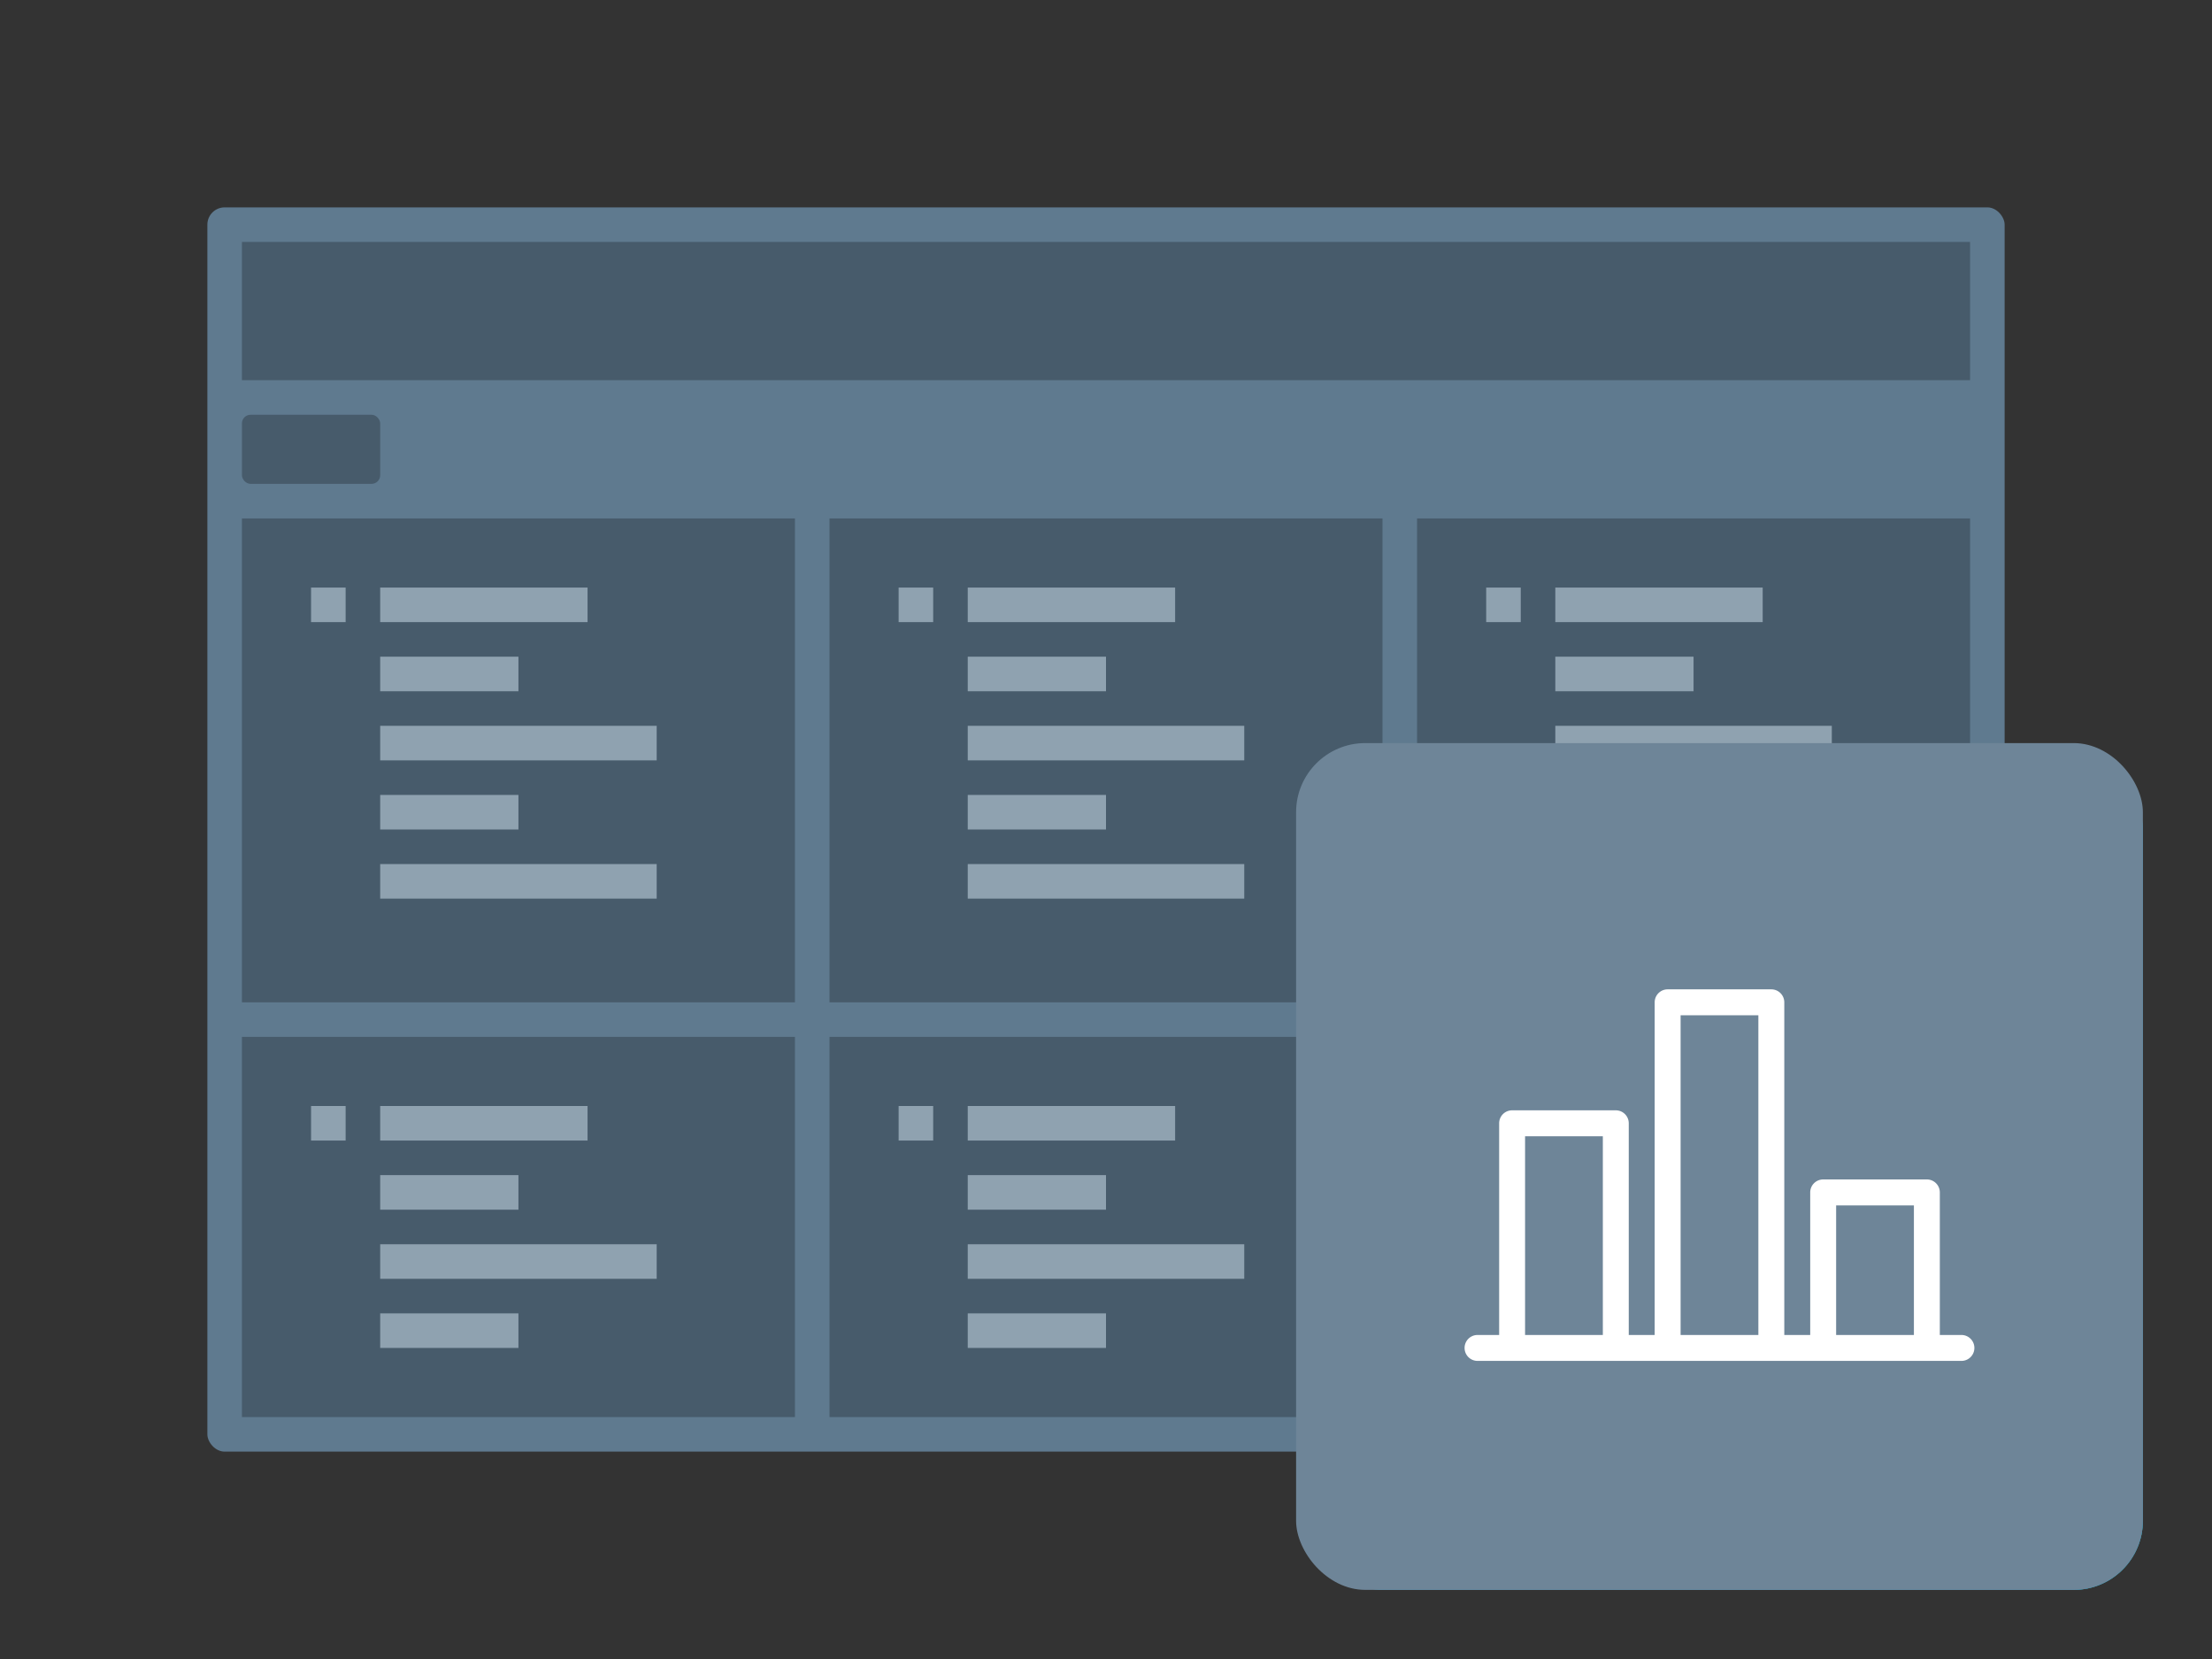 <svg xmlns="http://www.w3.org/2000/svg" xmlns:xlink="http://www.w3.org/1999/xlink" viewBox="0 0 128 96"><rect x="0" y="0" width="128" height="96" fill="#333333" stroke="none"/><defs><symbol id="a" data-name="icon_bar-chart" viewBox="0 0 49 49"><path fill="none" d="M0 0h49v49H0z"/><path d="M38.5 34.25h-1.25V26a.75.75 0 0 0-.75-.75h-6a.75.75 0 0 0-.75.75v8.25h-1.5V15a.75.75 0 0 0-.75-.75h-6a.75.75 0 0 0-.75.75v19.25h-1.5V22a.75.75 0 0 0-.75-.75h-6a.75.75 0 0 0-.75.75v12.25H10.5a.75.75 0 0 0 0 1.5h28a.75.75 0 0 0 0-1.5zm-20.75 0h-4.5v-11.5h4.5zm9 0h-4.5v-18.5h4.5zm9 0h-4.5v-7.5h4.5z" fill="#fff"/></symbol></defs><rect x="12" y="12" width="104" height="72" rx="1" ry="1" fill="#5F7A8F"/><path fill="#475B6B" d="M14 14h100v8H14zm0 16h32v28H14z"/><path fill="#8FA2B0" d="M22 38h8v2h-8zm0 4h16v2H22zm0-8h12v2H22zm-4 0h2v2h-2z"/><path fill="#475B6B" d="M14 60h32v22H14z"/><path fill="#8FA2B0" d="M22 68h8v2h-8zm0 4h16v2H22zm0-8h12v2H22zm-4 0h2v2h-2zm4-18h8v2h-8z"/><path fill="#475B6B" d="M48 30h32v28H48z"/><path fill="#8FA2B0" d="M56 38h8v2h-8zm0 4h16v2H56zm0-8h12v2H56zm-4 0h2v2h-2z"/><path fill="#475B6B" d="M48 60h32v22H48z"/><path fill="#8FA2B0" d="M56 68h8v2h-8zm-34 8h8v2h-8zm34 0h8v2h-8zm0-4h16v2H56zm0-8h12v2H56zm-4 0h2v2h-2zm4-18h8v2h-8zm-34 4h16v2H22zm34 0h16v2H56z"/><path fill="#475B6B" d="M82 30h32v22H82z"/><path fill="#8FA2B0" d="M90 38h8v2h-8zm0 4h16v2H90zm0-8h12v2H90zm-4 0h2v2h-2z"/><path fill="#475B6B" d="M82 48h32v14H82z"/><path fill="#8FA2B0" d="M90 56h8v2h-8zm0-4h12v2H90zm-4 0h2v2h-2z"/><path fill="#475B6B" d="M82 64h32v18H82z"/><path fill="#8FA2B0" d="M90 72h8v2h-8zm0 4h16v2H90zm0-8h12v2H90zm-4 0h2v2h-2zm4-22h8v2h-8z"/><rect x="76" y="44" width="48" height="48" rx="4" ry="4" fill="#28a276"/><rect x="76" y="44" width="48" height="48" rx="4" ry="4" fill="#198ece"/><rect x="75" y="43" width="49" height="49" rx="4" ry="4" fill="#6e8598"/><rect x="14" y="24" width="8" height="4" rx=".5" ry=".5" fill="#475B6B"/><use width="49" height="49" transform="translate(75 43)" xlink:href="#a"/></svg>